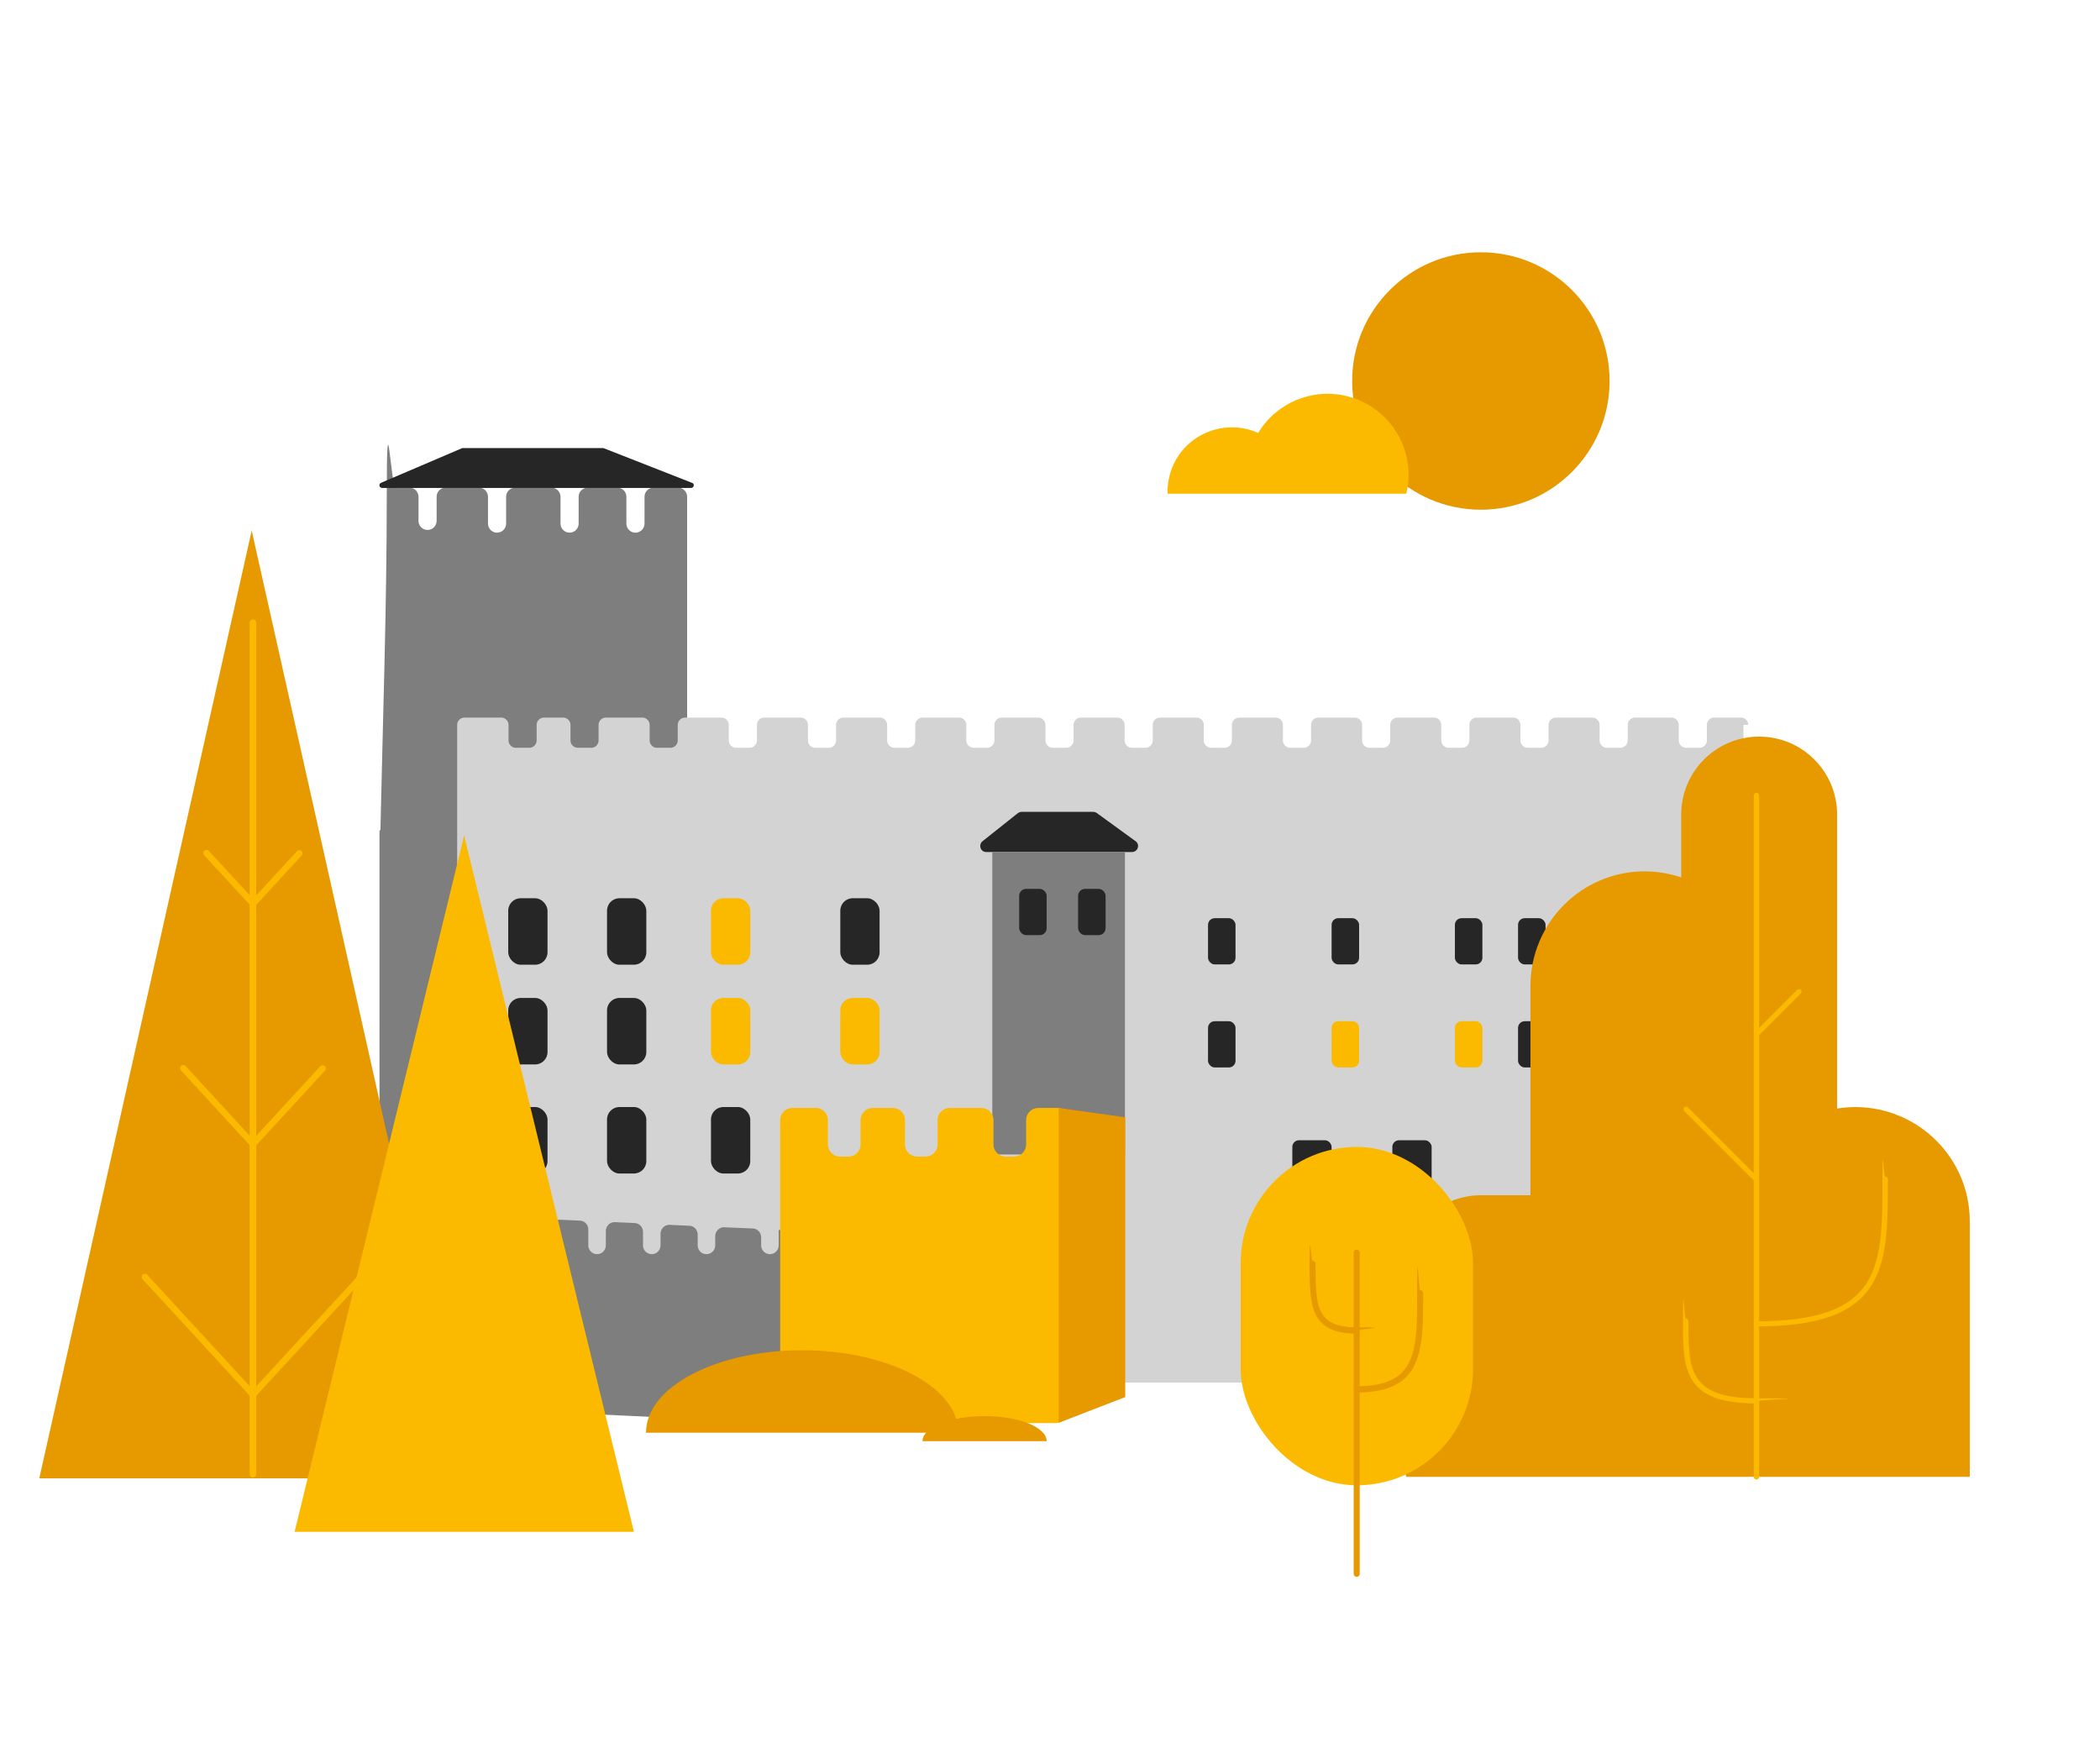 <?xml version="1.0" encoding="UTF-8"?>
<svg xmlns="http://www.w3.org/2000/svg" version="1.1" viewBox="0 0 695 575">
  <defs>
    <style>
      .cls-1 {
        stroke-width: 1px;
      }

      .cls-1, .cls-2 {
        fill: none;
        stroke: #e79900;
        stroke-miterlimit: 10;
      }

      .cls-3 {
        fill: #7e7e7e;
      }

      .cls-3, .cls-4, .cls-5, .cls-6, .cls-7 {
        stroke-width: 0px;
      }

      .cls-4 {
        fill: #fbba00;
      }

      .cls-5 {
        fill: #d3d3d3;
      }

      .cls-6 {
        fill: #e79900;
      }

      .cls-2 {
        stroke-width: .7px;
      }

      .cls-7 {
        fill: #262626;
      }
    </style>
  </defs>
  <g id="Sonne">
    <circle class="cls-6" cx="490.1" cy="126.1" r="42.6"/>
  </g>
  <g id="Wolke">
    <path class="cls-4" d="M465.4,163.5c3.5-14.4-5.3-28.9-19.7-32.4-11.4-2.8-23.3,2.2-29.3,12.2-10.7-4.8-23.3,0-28.1,10.6-1.2,2.7-1.9,5.7-1.9,8.7v.8h79Z"/>
  </g>
  <g id="Schloss">
    <path class="cls-3" d="M125.6,433.1v-158.3h.3c.8-36.6,2.1-73.6,2.1-110.4s1.3-3,3-3h4.5c1.7,0,3,1.4,3,3v8c0,1.7,1.4,3,3,3h0c1.7,0,3-1.4,3-3v-8c0-1.7,1.4-3,3-3h11c1.7,0,3,1.4,3,3v8.9c0,1.7,1.4,3,3,3h0c1.7,0,3-1.4,3-3v-8.9c0-1.7,1.4-3,3-3h12c1.7,0,3,1.4,3,3v8.9c0,1.7,1.4,3,3,3h0c1.7,0,3-1.4,3-3v-8.9c0-1.7,1.4-3,3-3h9.8c1.7,0,3,1.4,3,3v8.9c0,1.7,1.4,3,3,3h0c1.7,0,3-1.4,3-3v-8.9c0-1.7,1.4-3,3-3h8.1c1.7,0,3,1.4,3,3v279.4l-102.1-10.8"/>
    <path class="cls-5" d="M577,239.9v215.3c0,1.3-1.1,2.4-2.4,2.4H153.7c-1.3,0-2.4-1.1-2.4-2.4v-215.3c0-1.3,1.1-2.4,2.4-2.4h12.2c1.3,0,2.4,1.1,2.4,2.4v5.2c0,1.3,1.1,2.4,2.4,2.4h4.5c1.3,0,2.4-1.1,2.4-2.4v-5.2c0-1.3,1.1-2.4,2.4-2.4h6.4c1.3,0,2.4,1.1,2.4,2.4v5.2c0,1.3,1.1,2.4,2.4,2.4h4.5c1.3,0,2.4-1.1,2.4-2.4v-5.2c0-1.3,1.1-2.4,2.4-2.4h12.1c1.3,0,2.4,1.1,2.4,2.4v5.2c0,1.3,1.1,2.4,2.4,2.4h4.5c1.3,0,2.4-1.1,2.4-2.4v-5.2c0-1.3,1.1-2.4,2.4-2.4h12.1c1.3,0,2.4,1.1,2.4,2.4v5.2c0,1.3,1.1,2.4,2.4,2.4h4.5c1.3,0,2.4-1.1,2.4-2.4v-5.2c0-1.3,1.1-2.4,2.4-2.4h12.1c1.3,0,2.4,1.1,2.4,2.4v5.2c0,1.3,1.1,2.4,2.4,2.4h4.5c1.3,0,2.4-1.1,2.4-2.4v-5.2c0-1.3,1.1-2.4,2.4-2.4h12.1c1.3,0,2.4,1.1,2.4,2.4v5.2c0,1.3,1.1,2.4,2.4,2.4h4.5c1.3,0,2.4-1.1,2.4-2.4v-5.2c0-1.3,1.1-2.4,2.4-2.4h12.1c1.3,0,2.4,1.1,2.4,2.4v5.2c0,1.3,1.1,2.4,2.4,2.4h4.5c1.3,0,2.4-1.1,2.4-2.4v-5.2c0-1.3,1.1-2.4,2.4-2.4h12.1c1.3,0,2.4,1.1,2.4,2.4v5.2c0,1.3,1.1,2.4,2.4,2.4h4.5c1.3,0,2.4-1.1,2.4-2.4v-5.2c0-1.3,1.1-2.4,2.4-2.4h12.1c1.3,0,2.4,1.1,2.4,2.4v5.2c0,1.3,1.1,2.4,2.4,2.4h4.5c1.3,0,2.4-1.1,2.4-2.4v-5.2c0-1.3,1.1-2.4,2.4-2.4h12.1c1.3,0,2.4,1.1,2.4,2.4v5.2c0,1.3,1.1,2.4,2.4,2.4h4.5c1.3,0,2.4-1.1,2.4-2.4v-5.2c0-1.3,1.1-2.4,2.4-2.4h12.1c1.3,0,2.4,1.1,2.4,2.4v5.2c0,1.3,1.1,2.4,2.4,2.4h4.5c1.3,0,2.4-1.1,2.4-2.4v-5.2c0-1.3,1.1-2.4,2.4-2.4h12.1c1.3,0,2.4,1.1,2.4,2.4v5.2c0,1.3,1.1,2.4,2.4,2.4h4.5c1.3,0,2.4-1.1,2.4-2.4v-5.2c0-1.3,1.1-2.4,2.4-2.4h12.1c1.3,0,2.4,1.1,2.4,2.4v5.2c0,1.3,1.1,2.4,2.4,2.4h4.5c1.3,0,2.4-1.1,2.4-2.4v-5.2c0-1.3,1.1-2.4,2.4-2.4h12.1c1.3,0,2.4,1.1,2.4,2.4v5.2c0,1.3,1.1,2.4,2.4,2.4h4.5c1.3,0,2.4-1.1,2.4-2.4v-5.2c0-1.3,1.1-2.4,2.4-2.4h12.1c1.3,0,2.4,1.1,2.4,2.4v5.2c0,1.3,1.1,2.4,2.4,2.4h4.5c1.3,0,2.4-1.1,2.4-2.4v-5.2c0-1.3,1.1-2.4,2.4-2.4h12.1c1.3,0,2.4,1.1,2.4,2.4v5.2c0,1.3,1.1,2.4,2.4,2.4h4.5c1.3,0,2.4-1.1,2.4-2.4v-5.2c0-1.3,1.1-2.4,2.4-2.4h8.9c1.3,0,2.4,1.1,2.4,2.4Z"/>
    <path class="cls-7" d="M336.9,269.1l-11.7,9.3c-1.5,1.2-.7,3.6,1.2,3.6h48.2c2,0,2.8-2.5,1.2-3.6l-12.8-9.3c-.3-.2-.8-.4-1.2-.4h-23.7c-.5,0-.9.2-1.2.4Z"/>
    <rect class="cls-3" x="328.4" y="282" width="43.9" height="100.1"/>
    <path class="cls-7" d="M153,148.3l-26.9,11.5c-.9.4-.6,1.7.4,1.7h102.2c1,0,1.3-1.4.3-1.7l-29.3-11.5c-.1,0-.2,0-.3,0h-45.9c-.1,0-.3,0-.4,0Z"/>
    <rect class="cls-7" x="168.2" y="297.3" width="13" height="22" rx="4.1" ry="4.1"/>
    <rect class="cls-7" x="200.9" y="297.3" width="13" height="22" rx="4.1" ry="4.1"/>
    <rect class="cls-4" x="235.3" y="297.3" width="13" height="22" rx="4.1" ry="4.1"/>
    <rect class="cls-7" x="278.1" y="297.3" width="13" height="22" rx="4.1" ry="4.1"/>
    <rect class="cls-1" x="551.7" y="377.4" width="13" height="22"/>
    <rect class="cls-1" x="515.8" y="377.4" width="13" height="22"/>
    <rect class="cls-7" x="460.8" y="377.4" width="13" height="22" rx="2.2" ry="2.2"/>
    <rect class="cls-7" x="427.7" y="377.4" width="13" height="22" rx="2.2" ry="2.2"/>
    <rect class="cls-7" x="399.8" y="303.9" width="9.1" height="15.3" rx="2.2" ry="2.2"/>
    <rect class="cls-7" x="440.7" y="303.9" width="9.1" height="15.3" rx="2.2" ry="2.2"/>
    <rect class="cls-7" x="356.8" y="294.2" width="9.1" height="15.3" rx="2.3" ry="2.3"/>
    <rect class="cls-7" x="337.3" y="294.2" width="9.1" height="15.3" rx="2.3" ry="2.3"/>
    <rect class="cls-7" x="481.5" y="303.9" width="9.1" height="15.3" rx="2.2" ry="2.2"/>
    <rect class="cls-7" x="502.4" y="303.9" width="9.1" height="15.3" rx="2.2" ry="2.2"/>
    <rect class="cls-2" x="522.3" y="303.9" width="9.1" height="15.3"/>
    <rect class="cls-2" x="539.6" y="303.9" width="9.1" height="15.3"/>
    <rect class="cls-2" x="558.2" y="303.9" width="9.1" height="15.3"/>
    <rect class="cls-7" x="399.8" y="338" width="9.1" height="15.3" rx="2.2" ry="2.2"/>
    <rect class="cls-4" x="440.7" y="338" width="9.1" height="15.3" rx="2.2" ry="2.2"/>
    <rect class="cls-4" x="481.5" y="338" width="9.1" height="15.3" rx="2.2" ry="2.2"/>
    <rect class="cls-7" x="502.4" y="338" width="9.1" height="15.3" rx="2.2" ry="2.2"/>
    <rect class="cls-2" x="522.3" y="338" width="9.1" height="15.3"/>
    <rect class="cls-2" x="539.6" y="338" width="9.1" height="15.3"/>
    <rect class="cls-2" x="558.2" y="338" width="9.1" height="15.3"/>
    <rect class="cls-7" x="168.2" y="330.3" width="13" height="22" rx="4.1" ry="4.1"/>
    <rect class="cls-7" x="200.9" y="330.3" width="13" height="22" rx="4.1" ry="4.1"/>
    <rect class="cls-4" x="235.3" y="330.3" width="13" height="22" rx="4.1" ry="4.1"/>
    <rect class="cls-4" x="278.1" y="330.3" width="13" height="22" rx="4.1" ry="4.1"/>
    <rect class="cls-7" x="168.2" y="366.4" width="13" height="22" rx="4.1" ry="4.1"/>
    <rect class="cls-7" x="200.9" y="366.4" width="13" height="22" rx="4.1" ry="4.1"/>
    <rect class="cls-7" x="235.3" y="366.4" width="13" height="22" rx="4.1" ry="4.1"/>
    <path class="cls-3" d="M258.3,407.1v60.8c0,1.6-1.4,3-3,2.9l-127-5.9c-1.5,0-2.8-1.3-2.8-2.9v-58c0-1.6,1.4-3,3-2.9l27.2,1.3c1.5,0,2.8,1.3,2.8,2.9v6.9c0,1.6,1.3,2.9,2.9,2.9h0c1.6,0,2.9-1.3,2.9-2.9v-6.4c0-1.6,1.4-3,3-2.9l6.5.3c1.5,0,2.8,1.3,2.8,2.9v6.1c0,1.6,1.3,2.9,2.9,2.9h0c1.6,0,2.9-1.3,2.9-2.9v-5.6c0-1.6,1.4-3,3-2.9l6.5.3c1.5,0,2.8,1.3,2.8,2.9v5.3c0,1.6,1.3,2.9,2.9,2.9h0c1.6,0,2.9-1.3,2.9-2.9v-4.8c0-1.6,1.4-3,3-2.9l6.5.3c1.5,0,2.8,1.3,2.8,2.9v4.5c0,1.6,1.3,2.9,2.9,2.9h0c1.6,0,2.9-1.3,2.9-2.9v-3.9c0-1.6,1.4-3,3-2.9l6.5.3c1.5,0,2.8,1.3,2.8,2.9v3.6c0,1.6,1.3,2.9,2.9,2.9h0c1.6,0,2.9-1.3,2.9-2.9v-3.1c0-1.6,1.4-3,3-2.9l9.4.4c1.5,0,2.8,1.3,2.8,2.9v2.7c0,1.6,1.3,2.9,2.9,2.9h0c1.6,0,2.9-1.3,2.9-2.9v-5.1h.8Z"/>
    <path class="cls-4" d="M353.3,370.7v96.3c0,2.2-1.8,4-4,4h-87.1c-2.2,0-4-1.8-4-4v-96.3c0-2.2,1.8-4,4-4h7.8c2.2,0,4,1.8,4,4v8.1c0,2.2,1.8,4,4,4h2.8c2.2,0,4-1.8,4-4v-8.1c0-2.2,1.8-4,4-4h6.7c2.2,0,4,1.8,4,4v8.1c0,2.2,1.8,4,4,4h2.8c2.2,0,4-1.8,4-4v-8.1c0-2.2,1.8-4,4-4h10.5c2.2,0,4,1.8,4,4v8.1c0,2.2,1.8,4,4,4h2.8c2.2,0,4-1.8,4-4v-8.1c0-2.2,1.8-4,4-4h6.4c2.2,0,4,1.8,4,4Z"/>
    <polygon class="cls-6" points="350.4 470.9 372.4 462.4 372.4 369.8 350.4 366.7 350.4 470.9"/>
  </g>
  <g id="Bäume_hinten" data-name="Bäume hinten">
    <g>
      <polygon class="cls-6" points="83.3 175.6 13 489.3 153.6 489.3 83.3 175.6"/>
      <path class="cls-4" d="M83.7,489c-.6,0-1.1-.5-1.1-1.1V206.1c0-.6.5-1.1,1.1-1.1s1.1.5,1.1,1.1v281.8c0,.6-.5,1.1-1.1,1.1Z"/>
      <path class="cls-4" d="M83.7,300.1c-.3,0-.5,0-.7-.3-.4-.4-.5-1.1,0-1.5l15.3-16.6c.4-.4,1.1-.5,1.5,0,.4.4.5,1.1,0,1.5l-15.3,16.6c-.2.2-.5.4-.8.4Z"/>
      <path class="cls-4" d="M83.7,379.7c-.3,0-.5,0-.7-.3-.4-.4-.5-1.1,0-1.5l23-25c.4-.4,1.1-.5,1.5,0,.4.4.5,1.1,0,1.5l-23,25c-.2.2-.5.4-.8.4Z"/>
      <path class="cls-4" d="M83.7,462.6c-.3,0-.5,0-.7-.3-.4-.4-.5-1.1,0-1.5l35.7-38.8c.4-.4,1.1-.5,1.5,0,.4.4.5,1.1,0,1.5l-35.7,38.8c-.2.2-.5.4-.8.4Z"/>
      <path class="cls-4" d="M83.7,300.1c-.3,0-.6-.1-.8-.4l-15.3-16.6c-.4-.4-.4-1.1,0-1.5.4-.4,1.1-.4,1.5,0l15.3,16.6c.4.4.4,1.1,0,1.5-.2.2-.5.3-.7.3Z"/>
      <path class="cls-4" d="M83.7,379.7c-.3,0-.6-.1-.8-.4l-23-25c-.4-.4-.4-1.1,0-1.5s1.1-.4,1.5,0l23,25c.4.4.4,1.1,0,1.5-.2.2-.5.3-.7.3Z"/>
      <path class="cls-4" d="M83.7,462.6c-.3,0-.6-.1-.8-.4l-35.7-38.8c-.4-.4-.4-1.1,0-1.5.4-.4,1.1-.4,1.5,0l35.7,38.8c.4.4.4,1.1,0,1.5-.2.2-.5.3-.7.3Z"/>
    </g>
    <g>
      <path class="cls-6" d="M651.9,488.8v-84.6c0-20.8-16.9-37.7-37.8-37.8h0c-2,0-4.1.2-6.1.5v-97.3c0-14.3-11.6-25.8-25.8-25.8h0c-14.3,0-25.8,11.6-25.8,25.8h0v20.8c-3.9-1.3-8-2-12.1-2h0c-20.8,0-37.7,16.9-37.8,37.8v69.4h-16.4c-14.2,0-25.7,11.6-25.8,25.8v60.1c0,2.5.4,5,1.1,7.3h186.5Z"/>
      <path class="cls-4" d="M581.3,439.1c-.5,0-.9-.4-.9-.9s.4-.9.9-.9c19.6,0,30.9-3.9,36.5-12.7,5.2-8.1,5.2-20.2,5.2-34.3s.4-.9.9-.9.9.4.9.9c0,14.3,0,26.6-5.5,35.2-5.9,9.3-17.7,13.5-38,13.5Z"/>
      <path class="cls-4" d="M581.3,464.5c-24.3,0-24.3-11.4-24.3-27.2s.4-.9.9-.9.9.4.9.9c0,15.9,0,25.5,22.6,25.5s.9.4.9.9-.4.9-.9.9Z"/>
      <path class="cls-4" d="M581.3,489.7c-.5,0-.9-.4-.9-.9v-225.5c0-.5.4-.9.9-.9s.9.4.9.9v225.5c0,.5-.4.9-.9.9Z"/>
      <path class="cls-4" d="M581.3,391.3c-.2,0-.4,0-.6-.3l-23.3-23.3c-.3-.3-.3-.9,0-1.2.3-.3.9-.3,1.2,0l23.3,23.3c.3.3.3.9,0,1.2s-.4.3-.6.3Z"/>
      <path class="cls-4" d="M581.3,343.2c-.2,0-.4,0-.6-.3-.3-.3-.3-.9,0-1.2l14.1-14.1c.3-.3.9-.3,1.2,0,.3.3.3.9,0,1.2l-14.1,14.1c-.2.2-.4.3-.6.3Z"/>
    </g>
    <path class="cls-6" d="M265.5,446.9c-28.6,0-51.7,12.2-51.7,27.3h103.4c0-15.1-23.2-27.3-51.7-27.3Z"/>
    <path class="cls-6" d="M325.8,468.7c-11.4,0-20.5,3.7-20.5,8.3h41.1c0-4.6-9.2-8.3-20.5-8.3Z"/>
  </g>
  <g id="Bäume_Front" data-name="Bäume Front">
    <g>
      <rect class="cls-4" x="410.6" y="379.6" width="76.9" height="112" rx="38.5" ry="38.5"/>
      <path class="cls-6" d="M449,521.9c-.6,0-1-.5-1-1v-106.3c0-.6.5-1,1-1s1,.5,1,1v106.3c0,.6-.5,1-1,1Z"/>
      <path class="cls-6" d="M449,460.8c-.6,0-1-.5-1-1s.5-1,1-1c20,0,20-11.6,20-30.8s.5-1,1-1,1,.5,1,1c0,19.1,0,32.9-22.1,32.9Z"/>
      <path class="cls-6" d="M449,441.4c-15.6,0-15.6-9.7-15.6-23.1s.5-1,1-1,1,.5,1,1c0,13.6,0,21,13.5,21s1,.5,1,1-.5,1-1,1Z"/>
    </g>
    <polygon class="cls-4" points="153.6 276.5 97.5 507 209.8 507 153.6 276.5"/>
  </g>
</svg>